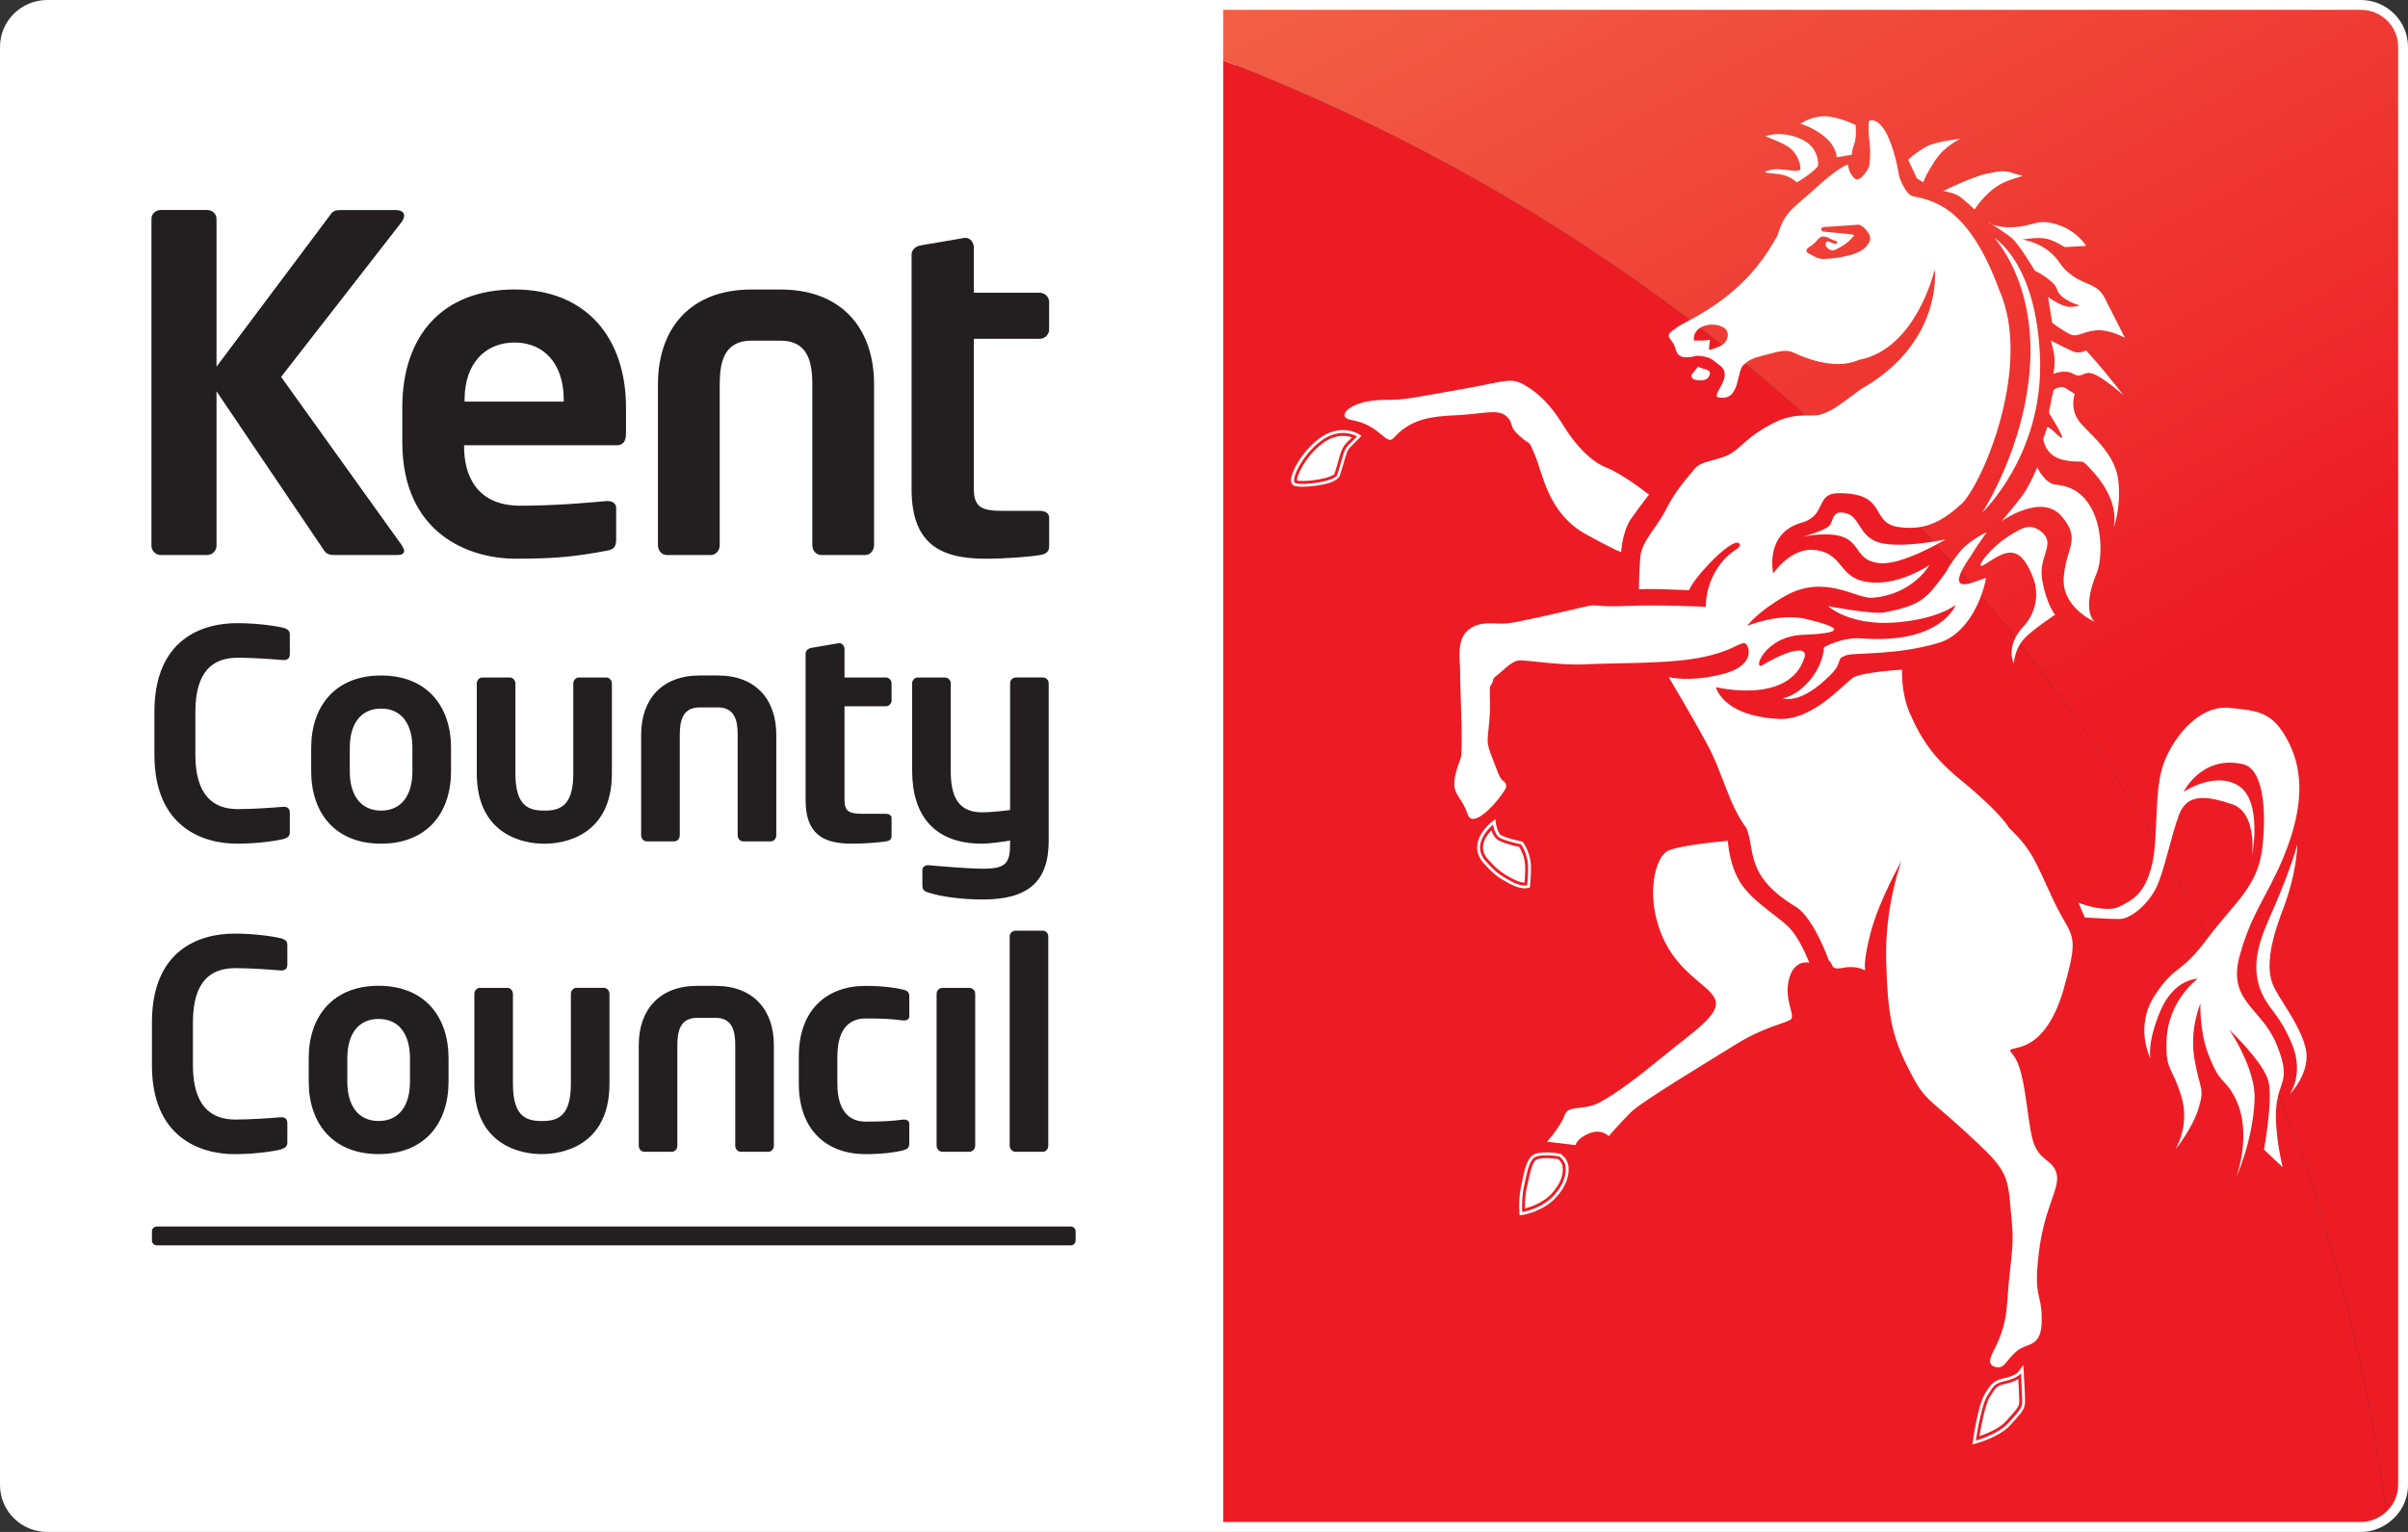 <svg xmlns="http://www.w3.org/2000/svg" width="188.568" height="120" viewBox="0 0 188.568 120"><rect x="0" y="0" width="188.568" height="120" fill="#333333" stroke="none"/><path fill="#fff" d="M96.814.387h-93.119c-1.826 0-3.307 1.469-3.307 3.283v112.652c0 1.816 1.48 3.286 3.307 3.286h93.119v-119.221z"/><path fill="#ED1C24" d="M95.793 4.729v114.881h89.084c.773 0 1.475-.275 2.037-.718-6.592-51.797-41.34-94.902-91.121-114.162v-.001z"/><linearGradient id="a" gradientUnits="userSpaceOnUse" x1="-325.264" y1="-615.818" x2="-283.539" y2="-692.625" gradientTransform="matrix(1 0 0 -1 452 -640.109)"><stop offset="0" stop-color="#F26649"/><stop offset="1" stop-color="#ED1C24"/></linearGradient><path fill="url(#a)" d="M184.877.387h-89.084v4.341c49.783 19.266 84.531 62.367 91.123 114.161.764-.6 1.268-1.52 1.268-2.568v-112.653c0-1.814-1.482-3.283-3.309-3.283l.002.002z"/><path d="M31.098 43.476h-4.908c-.441 0-.662-.111-.844-.405l-8.391-12.418v12.093c0 .4-.332.73-.732.73h-3.625c-.408 0-.738-.328-.738-.73v-25.605c0-.4.332-.691.738-.691h3.625c.4 0 .732.29.732.691v11.583l8.977-11.983c.182-.254.438-.29.84-.29h4.176c.48 0 .701.182.701.438 0 .182-.111.401-.258.582l-9.377 12.052 9.449 13.185c.111.181.186.329.186.438-.001.218-.184.33-.551.33zm17.191-8.598h-11.947v.111c0 2.111.881 4.623 4.396 4.623 2.678 0 5.205-.218 6.744-.363h.107c.369 0 .662.182.662.547v2.402c0 .583-.111.839-.77.947-2.383.438-3.811.619-7.109.619-3.666 0-8.869-1.969-8.869-9.142v-2.694c0-5.684 3.189-9.253 8.797-9.253 5.643 0 8.721 3.826 8.721 9.253v2.039c0 .586-.218.911-.732.911zm-4.143-3.567c0-2.841-1.572-4.481-3.846-4.481-2.27 0-3.92 1.602-3.92 4.481v.146h7.766v-.146zm23.604 12.165h-3.441c-.406 0-.697-.365-.697-.767v-12.601c0-1.785-.365-3.424-2.49-3.424h-2.272c-2.127 0-2.49 1.637-2.49 3.424v12.6c0 .402-.297.768-.699.768h-3.445c-.402 0-.693-.365-.693-.768v-12.6c0-4.407 2.564-7.431 7.328-7.431h2.27c4.764 0 7.326 3.023 7.326 7.431v12.6c-.002.402-.291.768-.697.768zm13.709 0c-.879.145-2.746.29-4.283.29-3.631 0-5.791-1.237-5.791-5.462v-18.358c0-.398.33-.656.73-.728l3.412-.583h.111c.328 0 .621.362.621.73v3.566h5.162c.406 0 .734.33.734.729v2.148c0 .402-.33.731-.734.731h-5.161v11.763c0 1.457.658 1.713 2.234 1.713h2.895c.475 0 .768.18.768.545v2.259c-.001.364-.219.581-.698.657zm-59.268 22.25c-.346.091-1.859.361-3.621.361-2.748 0-6.479-1.344-6.479-6.965v-3.344c0-5.713 3.73-6.965 6.479-6.965 1.762 0 3.273.271 3.621.365.297.091.504.201.504.521v1.529c0 .27-.119.477-.461.477h-.043c-.803-.069-2.359-.184-3.574-.184-1.924 0-3.318 1.025-3.318 4.256v3.344c0 3.166 1.395 4.258 3.318 4.258 1.215 0 2.773-.115 3.574-.181h.043c.342 0 .461.2.461.478v1.525c0 .32-.207.431-.504.525zm7.651.361c-3.594 0-5.473-2.409-5.473-5.666v-1.842c0-3.256 1.879-5.667 5.473-5.667 3.598 0 5.477 2.411 5.477 5.667v1.842c-.001 3.256-1.88 5.666-5.477 5.666zm2.453-7.508c0-1.868-.85-3.074-2.451-3.074-1.598 0-2.453 1.206-2.453 3.074v1.842c0 1.869.855 3.074 2.453 3.074 1.602 0 2.451-1.207 2.451-3.074v-1.842zm10.402 7.508h-.137c-1.352 0-5.223-.541-5.223-5.507v-7.032c0-.249.18-.479.434-.479h2.154c.254 0 .436.229.436.479v7.032c0 2.369.869 2.915 2.199 2.915h.139c1.326 0 2.195-.546 2.195-2.915v-7.032c0-.249.186-.479.439-.479h2.148c.25 0 .436.229.436.479v7.032c.001 4.966-3.868 5.507-5.22 5.507zm17.662-.18h-2.154c-.254 0-.438-.228-.438-.479v-7.875c0-1.113-.227-2.14-1.555-2.14h-1.42c-1.33 0-1.559 1.026-1.559 2.14v7.875c0 .25-.184.479-.434.479h-2.152c-.254 0-.439-.228-.439-.479v-7.875c0-2.752 1.605-4.642 4.584-4.642h1.42c2.977 0 4.578 1.89 4.578 4.642v7.875c.003.251-.181.479-.431.479zm9.026 0c-.553.09-1.715.18-2.676.18-2.27 0-3.623-.771-3.623-3.412v-11.471c0-.25.209-.41.459-.457l2.133-.365h.066c.207 0 .389.229.389.457v2.23h3.229c.254 0 .457.204.457.456v1.344c0 .249-.201.455-.457.455h-3.229v7.351c0 .91.408 1.07 1.396 1.07h1.805c.305 0 .484.116.484.341v1.409c.002.231-.132.365-.433.412zm7.584 4.551c-1.924 0-3.434-.273-4.279-.545-.322-.092-.459-.229-.459-.545v-1.207c0-.227.186-.387.434-.387h.047c1.031.092 3.207.273 4.258.273 1.852 0 2.131-.458 2.131-2.026v-.18c-.48.09-1.646.247-2.199.247-3.686 0-5.473-2.16-5.473-5.712v-6.851c0-.25.205-.456.457-.456h2.105c.252 0 .461.204.461.456v6.85c0 1.868.479 3.257 2.451 3.257.551 0 1.559-.091 2.197-.184v-9.924c0-.249.203-.456.457-.456h2.104c.256 0 .461.204.461.456v12.337c-.001 3.231-1.645 4.597-5.153 4.597zm-54.969 19.583c-.346.092-1.859.366-3.623.366-2.746 0-6.48-1.343-6.48-6.966v-3.345c0-5.714 3.734-6.965 6.48-6.965 1.764 0 3.275.273 3.623.365.297.09.502.199.502.521v1.523c0 .275-.117.48-.461.48h-.041c-.803-.068-2.359-.184-3.572-.184-1.924 0-3.32 1.025-3.32 4.258v3.346c0 3.163 1.395 4.256 3.32 4.256 1.213 0 2.77-.114 3.572-.181h.041c.346 0 .461.206.461.478v1.523c0 .308-.205.421-.502.515v.01zm7.648.361c-3.59 0-5.473-2.415-5.473-5.672v-1.842c0-3.256 1.883-5.67 5.473-5.67 3.598 0 5.477 2.414 5.477 5.67v1.842c0 3.263-1.877 5.672-5.477 5.672zm2.457-7.51c0-1.867-.852-3.076-2.455-3.076-1.602 0-2.451 1.209-2.451 3.076v1.842c0 1.868.85 3.075 2.451 3.075 1.604 0 2.455-1.208 2.455-3.075v-1.842zm10.401 7.51h-.141c-1.352 0-5.219-.547-5.219-5.512v-7.028c0-.251.182-.481.434-.481h2.152c.252 0 .436.229.436.481v7.032c0 2.368.871 2.916 2.199 2.916h.139c1.328 0 2.199-.548 2.199-2.916v-7.036c0-.25.184-.48.436-.48h2.15c.252 0 .436.229.436.48v7.032c0 4.968-3.871 5.508-5.221 5.508v.004zm17.658-.18h-2.148c-.254 0-.439-.227-.439-.478v-7.876c0-1.113-.225-2.139-1.555-2.139h-1.422c-1.328 0-1.557 1.025-1.557 2.139v7.876c0 .25-.182.477-.434.477h-2.154c-.248 0-.434-.227-.434-.477v-7.876c0-2.754 1.602-4.644 4.578-4.644h1.422c2.979 0 4.58 1.892 4.58 4.644v7.876c0 .248-.182.479-.438.479v-.001zm10.566-.112c-.529.136-1.559.296-2.953.296-2.977 0-5.223-1.822-5.223-5.532v-2.119c0-3.707 2.248-5.529 5.223-5.529 1.395 0 2.424.158 2.953.294.389.094.477.23.477.595v1.48c0 .225-.178.34-.404.34h-.073c-.918-.115-1.467-.156-2.953-.156-1.08 0-2.203.613-2.203 2.978v2.119c0 2.367 1.123 2.981 2.203 2.981 1.486 0 2.035-.044 2.953-.159h.072c.227 0 .404.115.404.34v1.48c0 .352-.088.488-.477.583v.009zm5.176.112h-2.107c-.248 0-.453-.227-.453-.478v-11.903c0-.25.205-.457.453-.457h2.107c.256 0 .461.205.461.457v11.904c0 .249-.205.479-.461.479v-.002zm5.754 0h-2.133c-.254 0-.459-.227-.459-.478v-16.388c0-.247.205-.455.459-.455h2.133c.252 0 .43.209.43.455v16.39c0 .248-.178.48-.43.48v-.004zm2.572 6.952c0 .211-.168.377-.379.377h-71.572c-.211 0-.383-.166-.383-.377v-.717c0-.212.172-.381.383-.381h71.572c.211 0 .379.17.379.381v.72-.003z" fill="#231F20"/><path fill="#fff" d="M132.59 29.706c-.25-.348-.184-.252.156-.693.332-.449.156-.24.68-.121.527.109.568.331.381.627-.172.309-.668.336-1.207.188h-.01zm23.58-11.07s3.166 3.312 2.807 9.844c-.359 6.529-3.762 11.686-3.762 11.686s4.781-4.506 4.539-12.037c-.24-7.535-3.582-9.492-3.582-9.492h-.002zm20.201 48.289s.363-3.291-1.578-3.93c-1.947-.644-3.473-.878-4.125.749-.641 1.638-1.195 4.596-1.863 5.881-.668 1.287-1.977 2.364-2.84 2.364-.857 0-2.711-.125-2.711-.125l-.488-1.149s2.123.841 3.199.304c1.08-.536 2.012-1.037 2.555-3.288.537-2.247.105-5.934.971-8.081.855-2.137 2.801-4.418 5.09-4.203 2.279.218 3.379.348 4.537 2.502 1.004 1.865 1.623 4.643-.363 9.342-1.287 3.035-2.4 4.143-3.352 7.508-1.025 3.654 1.68 4.091 2.861 6.986 1.189 2.892.223 2.77 0 4.81-.215 2.031.49 4.834.49 4.834l-1.463-1.379s.691-3.791.361-5.295c-.326-1.494-3.082-4.098-3.082-4.098s2.078 3.008 1.984 5.465c-.119 3.215-1.436 6.09-1.436 6.09s1.287-3.424-.057-6.148c-.857-1.73-1.162-.945-2.135-3.493-.699-1.83-.615-3.953-.615-3.953s-.891 2.038-.453 4.417c.43 2.379.773 2.141.344 3.665-.471 1.673-1.859 3.347-1.859 3.347s1.178-1.86.475-4.164c-.754-2.471-1.221-1.914-1.162-4.313.08-3.191 2.438-4.898 2.438-4.898s-1.84-.037-2.928 2.535c-1.076 2.572-.758 3.723-.758 3.723s-1.295-2.461.326-4.951c1.611-2.484 1.955-1.543 4.111-4.443 2.158-2.891 4.014-4.064 4.338-7.309.324-3.235-.066-6.025-1.529-6.363-3.23-.755-4.662 2.163-4.662 2.163s2.455-1.652 4.314-.472c1.859 1.186 1.07 5.378 1.07 5.378l-.005-.008zm3.531-.784s-.486 1.872-1.826 4.942c-.906 2.068-2.047 4.395-.918 6.791.631 1.338 1.352 1.583 2.324 3.914.977 2.339-.186 3.942-.186 3.942s1.713-1.729 1.252-3.638c-.459-1.91-2.172-3.935-2.592-5.037-.674-1.762.293-4.447.852-5.91 1.09-2.892 1.09-5.005 1.09-5.005h.004zm-38.912-56.445s.807-.589 1.871-.589c1.066 0 2.447.686 2.447.686s.098.984-.1 1.473c-.195.485-.195.857-.195.857l-1.186.195s.02-.759-.869-1.543c-.883-.783-1.963-1.079-1.963-1.079h-.005zm-2.734.978s1.156-.488 2.732.193c1.58.694 1.377 2.138 1.377 2.138s-.195.292-.891.786c-.689.486-.785.486-.785.486s-.434-.449-1.152-.594c-.705-.144-2.066-.1-.791-.392.799-.179 2.242.351 2.244-.087 0-.502-.346-1.309-.936-1.693-.602-.398-1.811-.838-1.811-.838h.013zm11.168 1.842s.674-.641 1.482-1.059c.799-.406 2.639-.59 2.639-.59s-1.188.496-1.969 1.648c-.752 1.104-.967 1.762-.967 1.762l-.494-.293-.686-1.469h-.005zm2.744 2.449s2.379-1.174 3.451-1.366c1.061-.2 1.26-.302 2.143 0 .891.29.965 0-.584.583-1.559.588-2.549 2.227-2.549 2.227s-.59-.56-1.082-.95c-.506-.392-1.389-.493-1.389-.493h.01zm3.531 2.43s.49.49 2.064.392c1.582-.102 1.756-.686 3.336-.196 1.574.487 2.262 1.671 2.262 1.671l-1.672.094s-.904-.588-1.576-.682c-.67-.099-1.756.094-1.756.094s1.064.119 2.057.879c.98.765.783 1.159 1.865 1.945 1.082.781 1.955.607 2.545 1.762.592 1.154 1.576 3.111 1.576 3.111s-1.201-.684-2.271-.588c-1.062.102-1.455.588-2.045.295-.592-.295-1.379-.885-1.379-.885l-.324-2.031s.971.753 1.699.783c.309.014.795-.102.795-.102s-1.562-.438-1.785-1.259c-.189-.702-1.744-1.479-1.744-1.479s-1.285-2.137-1.779-2.525c-.465-.398-1.844-1.278-1.844-1.278h-.024zm10.592 13.559s-1.299-1.648-2.062-2.528c-.77-.884-.871-.985-.871-.985s-.49.297-.986.103c-.488-.195-1.777-.878-1.777-.878s.303.998.303 1.568c0 .561-.098 1.054-.098 1.054s.885-.392 1.572 0c.691.396.77-.294 1.561 0 .789.292 2.357 1.667 2.357 1.667h.001zm-5.492-.392s.49-.393.885-.196l.787.487s-.473 1.254.492 2.333c.969 1.077 2.74 2.45 2.938 4.585.195 2.129-.402 3.604-.402 3.604s.627-1.875-1.471-4.283c-1.268-1.454-.674-.676-2.445-1.066-1.502-.333-1.576-1.67-1.576-1.67s.16-.398.301-.871c.1-.369 2.455 2.641.191-1.066-.105-.17.033-.44.062-.687.102-.585.248-1.169.248-1.169h-.01zm-4.029 10.246s3.096-2.213 4.67-.371c1.574 1.841.338 2.406.168 4.81-.164 2.349 2.42 3.457 2.42 3.457s-1.092-.815.168-3.829c.637-1.515.514-6.635-3.207-6.91-.846-.059-1.455-1.352-1.455-1.352s-.596 1.451-1.184 2.232c-.592.786-1.588 1.963-1.588 1.963h.008zm-15.686 1.248s1.973-.486 2.248-.975c.275-.49.197-1.156 1.279-.863s.965 1.938 2.74 2.331c1.775.394 5.006-.294 5.006-.294s-3.43 2.058-5.178 1.855c-1.754-.191-1.477-1.369-2.664-1.967-1.174-.584-3.43-.088-3.43-.088h-.001zm14.477-.36s-1.438.653-2.178 1.639c-1.424 1.881-.342.648-1.604 2.293-1.047 1.367-1.662 1.854-4.225 2.344-.893.172-4.395-.491-4.395-.491s1.654 1.551 5.271 1.28c3.363-.257 4.717-1.376 4.717-1.376s-1.137 3.099-7.352 2.622c-1.619-.12-2.965.703-2.965.703s0 1.222-1.051 2.51c-1.066 1.316-2.168 1.477-2.168 1.477s1.365.594 3.801-1.903c.961-.993.273-1.169 1.195-1.474.615-.203 4.002.018 7.254-.979 2.385-.742 3.451-3.795 3.65-5.021.049-.297-3.863 2.07-1.146-1.822.387-.654 1.209-1.801 1.209-1.801h-.013zm1.945.164c.777-.447 1.438-.921 2.309-.242 1.25.982-.197 1.894.098 3.753.295 1.858 1.012 2.791 1.012 2.791s-1.557 1.011-2.314 1.763c-.902.904-.902 2.051-.902 2.051s-.742-1.311.746-2.906c.805-.848 1.348-2.346.73-3.887-1.064-2.711-2.189-1.992-3.662-1.033-1.191.787.293-1.307 1.988-2.289h-.005zm-28.379-3.115s-2.051-1.625-3.334-2.119c-1.279-.484-2.504-1.959-3.07-2.838-.582-.885-1.365-2.324-2.936-3.377-1.459-.982-1.562-.582-5.486.108-3.918.681-4.221.807-5.91.807-2.713 0-3.838 1.358-2.605 1.563 2.346.391 2.748 2.094 3.367 1.4 1.35-1.502 2.939-1.674 4.99-1.771 2.049-.101 3.137-.508 3.805.074.668.593.08.689 1.064 1.573.984.876.592.118 1.182 1.472.594 1.346.982 4.559 4.021 6.223 3.037 1.672 2.738 1.338 2.738 1.338s.1-1.605.789-2.586c.693-.981 1.389-1.867 1.389-1.867h-.004zm-22.859-4.56s-1.285-.805-2.844.368c-1.557 1.181-2.383 3.142-1.992 3.284.635.227 3.109-.144 3.277-.625.416-1.242.469-1.93.865-2.327.395-.388.695-.7.695-.7h-.001zm-4.92 3.865c-.207-.087-.254-.292-.252-.429.025-.707.832-2.202 2.178-3.247.695-.527 1.357-.686 1.885-.686.729 0 1.199.291 1.219.302l-.119.194.119-.194.236.15-.193.2-.697.701c-.312.294-.398.979-.816 2.24-.352.648-1.852.796-2.885.848-.266-.006-.488-.018-.678-.08h.003zm.685-.373c.459 0 1.082-.077 1.592-.197.516-.097.873-.311.865-.34.418-1.222.443-1.908.922-2.413l.465-.466c-.168-.061-.408-.117-.709-.117-.436 0-.992.125-1.604.59-1.25.922-2.023 2.477-2 2.89v.021c.086.018.266.033.463.033h.006zm14.315 29.781c.748.836 1.076 1.081 1.943 1.551.867.477 1.301.34 1.301.34s.098-.996.061-1.602c-.055-.959-.555-1.612-.555-1.612s-1.039-.204-1.619-.488c-.451-.222-.553-1.06-.553-1.06s-1.85 1.451-.582 2.871h.004zm1.834 1.748c-.875-.475-1.254-.758-2.004-1.6l.17-.148.172-.148c.742.826 1.021 1.025 1.883 1.504.484.26.811.319.98.326.02-.249.057-.697.057-1.089l-.01-.289c-.047-.709-.354-1.244-.469-1.425-.268-.053-1.061-.232-1.576-.491-.342-.19-.512-.536-.592-.815-.279.299-.674.812-.668 1.355.004.287.104.589.395.924l-.172.148-.17.148c-.359-.397-.506-.826-.502-1.221.016-1.152 1.102-1.957 1.102-1.978l.318-.248.055.397c.002 0 .146.786.426.882.535.265 1.557.47 1.561.47l.084.019.055.066c.01.019.537.706.605 1.739l.004.314c0 .604-.072 1.316-.072 1.32l-.014.154-.15.04-.232.024c-.232.001-.652-.059-1.225-.381h-.011zm17.125-3.353s.088 2.219 1.27 3.695c1.182 1.47 2.936 2.369 3.725 3.332.785.956 1.379 2.527 1.379 2.527s-1.201-.308-1.6 1.339c-.393 1.646.588 2.847.113 3.14-.465.293-2.143.588-4.287 1.936-2.15 1.346-7.377 4.462-8.242 5.345-.869.881-1.693 1.828-1.693 1.828s-.531-.609-1.518-.219c-.982.396-1.076.922-1.076.922l-2.232-.268s1.061-1.178 1.365-2.055c.291-.887 1.459-.324 2.746-1.017 1.277-.679 2.816-1.831 5.068-3.675 2.246-1.845 4.396-3.208 4.004-4.356-.396-1.158-2.965-2.025-4.225-5.143-1.262-3.117-.473-6.034.484-6.527.959-.478 4.715-.794 4.715-.794l.004-.01zm-15.274 24.926c-.389.494-.484 1.244-.697 2.183-.203.939-.135 1.986-.135 1.986s1.541-.249 2.504-1.327c.967-1.078.945-1.955.871-2.347-.074-.396-.471-.688-.471-.688s-1.68-.3-2.074.188l.002.005zm-1.054 4.183l-.014-.465c0-.407.023-1.005.154-1.591.209-.928.289-1.694.74-2.273.295-.342.773-.354 1.223-.365.547 0 1.059.089 1.158.133.01.014.447.31.562.828.02.1.039.231.033.393.008.51-.182 1.282-.959 2.144-1.027 1.156-2.617 1.392-2.633 1.399l-.246.035-.018-.249v.011zm.583-1.954c-.119.528-.145 1.106-.145 1.488l.004.166c.459-.123 1.457-.448 2.119-1.198.701-.788.84-1.433.842-1.843l-.025-.309c-.043-.248-.309-.486-.309-.512-.086-.013-.521-.087-.965-.087-.41-.009-.809.093-.871.2-.324.42-.428 1.148-.643 2.1l-.007-.005zm35.167 19.834s1.756-.487 2.541-1.371c.791-.879 1.086-1.158 1.086-1.641 0-.492-.094-2.256-.094-2.256s-.303.392-1.184.588c-.889.195-.967.391-1.459 1.178-.496.779-.891 3.496-.891 3.496v.006zm-.223-.034c.004-.016.371-2.698.912-3.597.461-.759.682-1.088 1.604-1.272.836-.183 1.047-.506 1.047-.506l.373-.501.037.624s.102 1.761.102 2.272c-.014.609-.375.922-1.143 1.789-.873.962-2.635 1.43-2.648 1.437l-.062-.215.062.215-.338.091.053-.342.001.005zm2.615-4.432c-.855.208-.781.266-1.312 1.069-.346.533-.674 2.291-.803 3.057.541-.188 1.586-.605 2.094-1.189.805-.897 1.035-1.136 1.027-1.49 0-.328-.043-1.248-.078-1.806-.197.128-.506.274-.926.36l-.002-.001zm4.483-30.93c1.32-4.576.631-3.887-.791-6.901-1.422-3.024-1.604-3.894-3.492-5.695 0 0-.535-1.09-3.775-3.75-2.031-1.657-3.049-3.061-4.006-5.262-.693-1.605-.592-3.382-.592-3.382s-3.281.195-3.879.654c-.91.695-3.215 3.342-5.797 3.203-4.418-.236-4.9-2.49-4.9-2.49s5.744 1.426 6.934-2.316c.307-.973-1.314-.59-3.285.594-.803.482.119-2.256 3.16-2.375 4.123-.16 2.211-.771.244-1.242-2.061-.502-4.602.537-4.602.537s.768-1.072 2.93-2.315c3.125-1.8 5.59.214 6.865.118 3.166-.239 4.475-2.561 4.475-2.561s-1.969 1.33-3.996 1.372c-3.287.063-2.443-2.241-4.955-2.554-1.912-.238-3.283 1.843-3.283 1.843s-.717-3.147 2.207-3.978c2.041-.581 1.033-2.316 2.932-2.316 3.881 0 2.395 2.304 4.643 2.649 2.236.339 3.627-.591 5.006-1.845 1.773-1.857 5.498-10.944 2.91-16.719-1.148-3.123-2.371-4.862-3.533-5.87v-.01c-1.18-1.018-2.305-1.281-3.223-1.461-.602-.124-1.076-1.545-1.076-1.545s-.24-1.666-.812-2.986c-.775-1.794-1.553-1.379-1.553-1.379s-.109.47.033 1.57c.139 1.102-.033 2.041-.033 2.041s-.676 1.35-1.162.871c-.488-.483-.479-1.068-.479-1.068s-.68.157-2.488 1.816c-1.816 1.654-2.471 1.835-3.031 3.74-.924 1.653-1.988 3.189-4.025 4.804-2.035 1.604-3.551 2.082-4.066 2.57-.852.536-.225.709 0 1.232.221.521.133 1.238 1.762.825 1.164.035 1.348.446 1.729.7 1.346.891-.75 2.447 0 2.567 1.719.303 1.346-2.058 1.947-2.567.592-.52.941-.562 1.916-.82.967-.265 1.457-.372 2.02-.113.559.268 3.156 1.443 5.07.561 4.562-.854 5.971-7.165 5.971-7.165l-.031.143.031.077c.057 1.092-.039 5.979-5.797 9.232-1.803 1.344-2.291 1.73-3.152 1.981-.865.259-1.908-.263-3.82.737-1.91 1.012-2.176 1.64-3.146 2.283-.971.63-2.357.547-2.92 1.258-.562.709-1.459 1.642-2.207 3.129-.752 1.488-1.918 2.527-2.027 3.723-.111 1.195-.111 2.564-.111 2.564s.975-.04 1.873 0c.904.039 2.057.076 2.057.076s.158-.578 1.541-2.044c1.049-1.119 2.154-1.947 2.393-1.602.264.372-.598.409-1.492 1.602-1.242 1.646-1.127 3.347-1.127 3.347s-3.562-.184-6.18-.07c-2.619.109-2.246-.18-3.213.039-.98.227-5.324 1.264-6.225 1.334-.895.079-2.133-.283-3.061.569-.934.86-.529 2.607-.568 3.191-.037.591.26 6.21.039 6.813-.227.594-.678 1.781-.416 2.49.262.706.598.816.973 1.903.377 1.079 2.053-.669 2.656-1.569.207-.298.676-.747 0-1.156-.045-.132-.074.068-.516-1.135-.684-1.821-.652-1.492-.465-3.322.189-1.821-.094-2.676.172-3.018.25-.336-.012-.373.404-.674.41-.29 1.129-1.119 1.727-1.191.596-.074 3.139.416 5.277.295 2.135-.104 4.996-.056 7.328-.291 4.125-.408 4.744-1.638 5.197-1.305.248.184.803 1.707-1.855 2.375-2.604.652-4.191.229-4.191.229s1.721 2.861 2.99 5.211c1.279 2.341 1.682 4.729 3.107 6.628.695 1.742-.121 3.741 3.836 6.134 1.43.861 2.613 4.23 2.613 4.23.402.278.051.777 1.121.564 1.078-.213 1.729.213 1.729.213s-.219-.557.434-3.016c.643-2.465 2.418-5.598 2.418-5.598s-1.322 3.449-1.217 7.758c.109 4.31.434 5.934 1.73 8.515 1.297 2.572 1.449 2.197 4.387 4.891 2.934 2.707 3.363 3.141 3.584 5.6.215 2.465.32 2.607 0 5.334-.314 2.596-.064 3.72-1.068 5.863-.314.677-.869 1.481-.117 1.699.762.215.811-.457 1.674-1.203.857-.75 1.992-.217 1.992-2.484 0-2.271-.662-1.571-.229-5.232.436-3.666 1.707-5.065 1.387-6.242-.328-1.181-1.494-.908-1.928-2.867-.436-1.947-.549-5.395-1.52-6.468-.969-1.07 2.271.919 4.02-5.125h-.011zm-26.545-50.592c-.283.339-1.23.562-1.23.562-.006-.238.078-.8.078-.8l-.494.06h-.762c-.125-1.031 1.094-1.438 1.992-1.167.898.266.703 1.006.42 1.345h-.004zm10.978-7.447c-.707.725-2.828.878-3.26.878-.436 0-.791-.247-1.164-.446-.371-.199.018-.485.107-.516.094-.033.396-.314.441-.348.049-.029.223-.328.449-.418.234-.082.484.012.695.135.203.121.465.176.465.176h.035l.086.194c-.031.038-.094.022-.273.014-.174-.007-.377-.214-.547-.155-.172.064-.092.363-.092.357.238.369.613.346.604.338 1.146-.453 1.621-1.202 1.621-1.202-.008-.068-1.992-.223-2.355-.269-.365-.045-.242-.36-.039-.36.199 0 2.764-.187 2.764-.187s.266.055.527.385c.275.33.652.7-.051 1.424h-.013zm38.84 100.591h-181.182c-2.037 0-3.695-1.645-3.695-3.668v-112.662c0-2.022 1.658-3.668 3.695-3.668h181.182c2.029 0 3.691 1.646 3.691 3.67v112.652c0 1.119-.514 2.166-1.414 2.871-.668.531-1.457.807-2.279.807l.002-.002zm-181.182-119.227c-1.609 0-2.917 1.3-2.917 2.896v112.653c0 1.6 1.308 2.899 2.917 2.899h181.182c.65 0 1.27-.219 1.799-.635.711-.559 1.119-1.384 1.119-2.266v-112.652c0-1.598-1.309-2.896-2.916-2.896h-181.191l.007.001z"/></svg>
